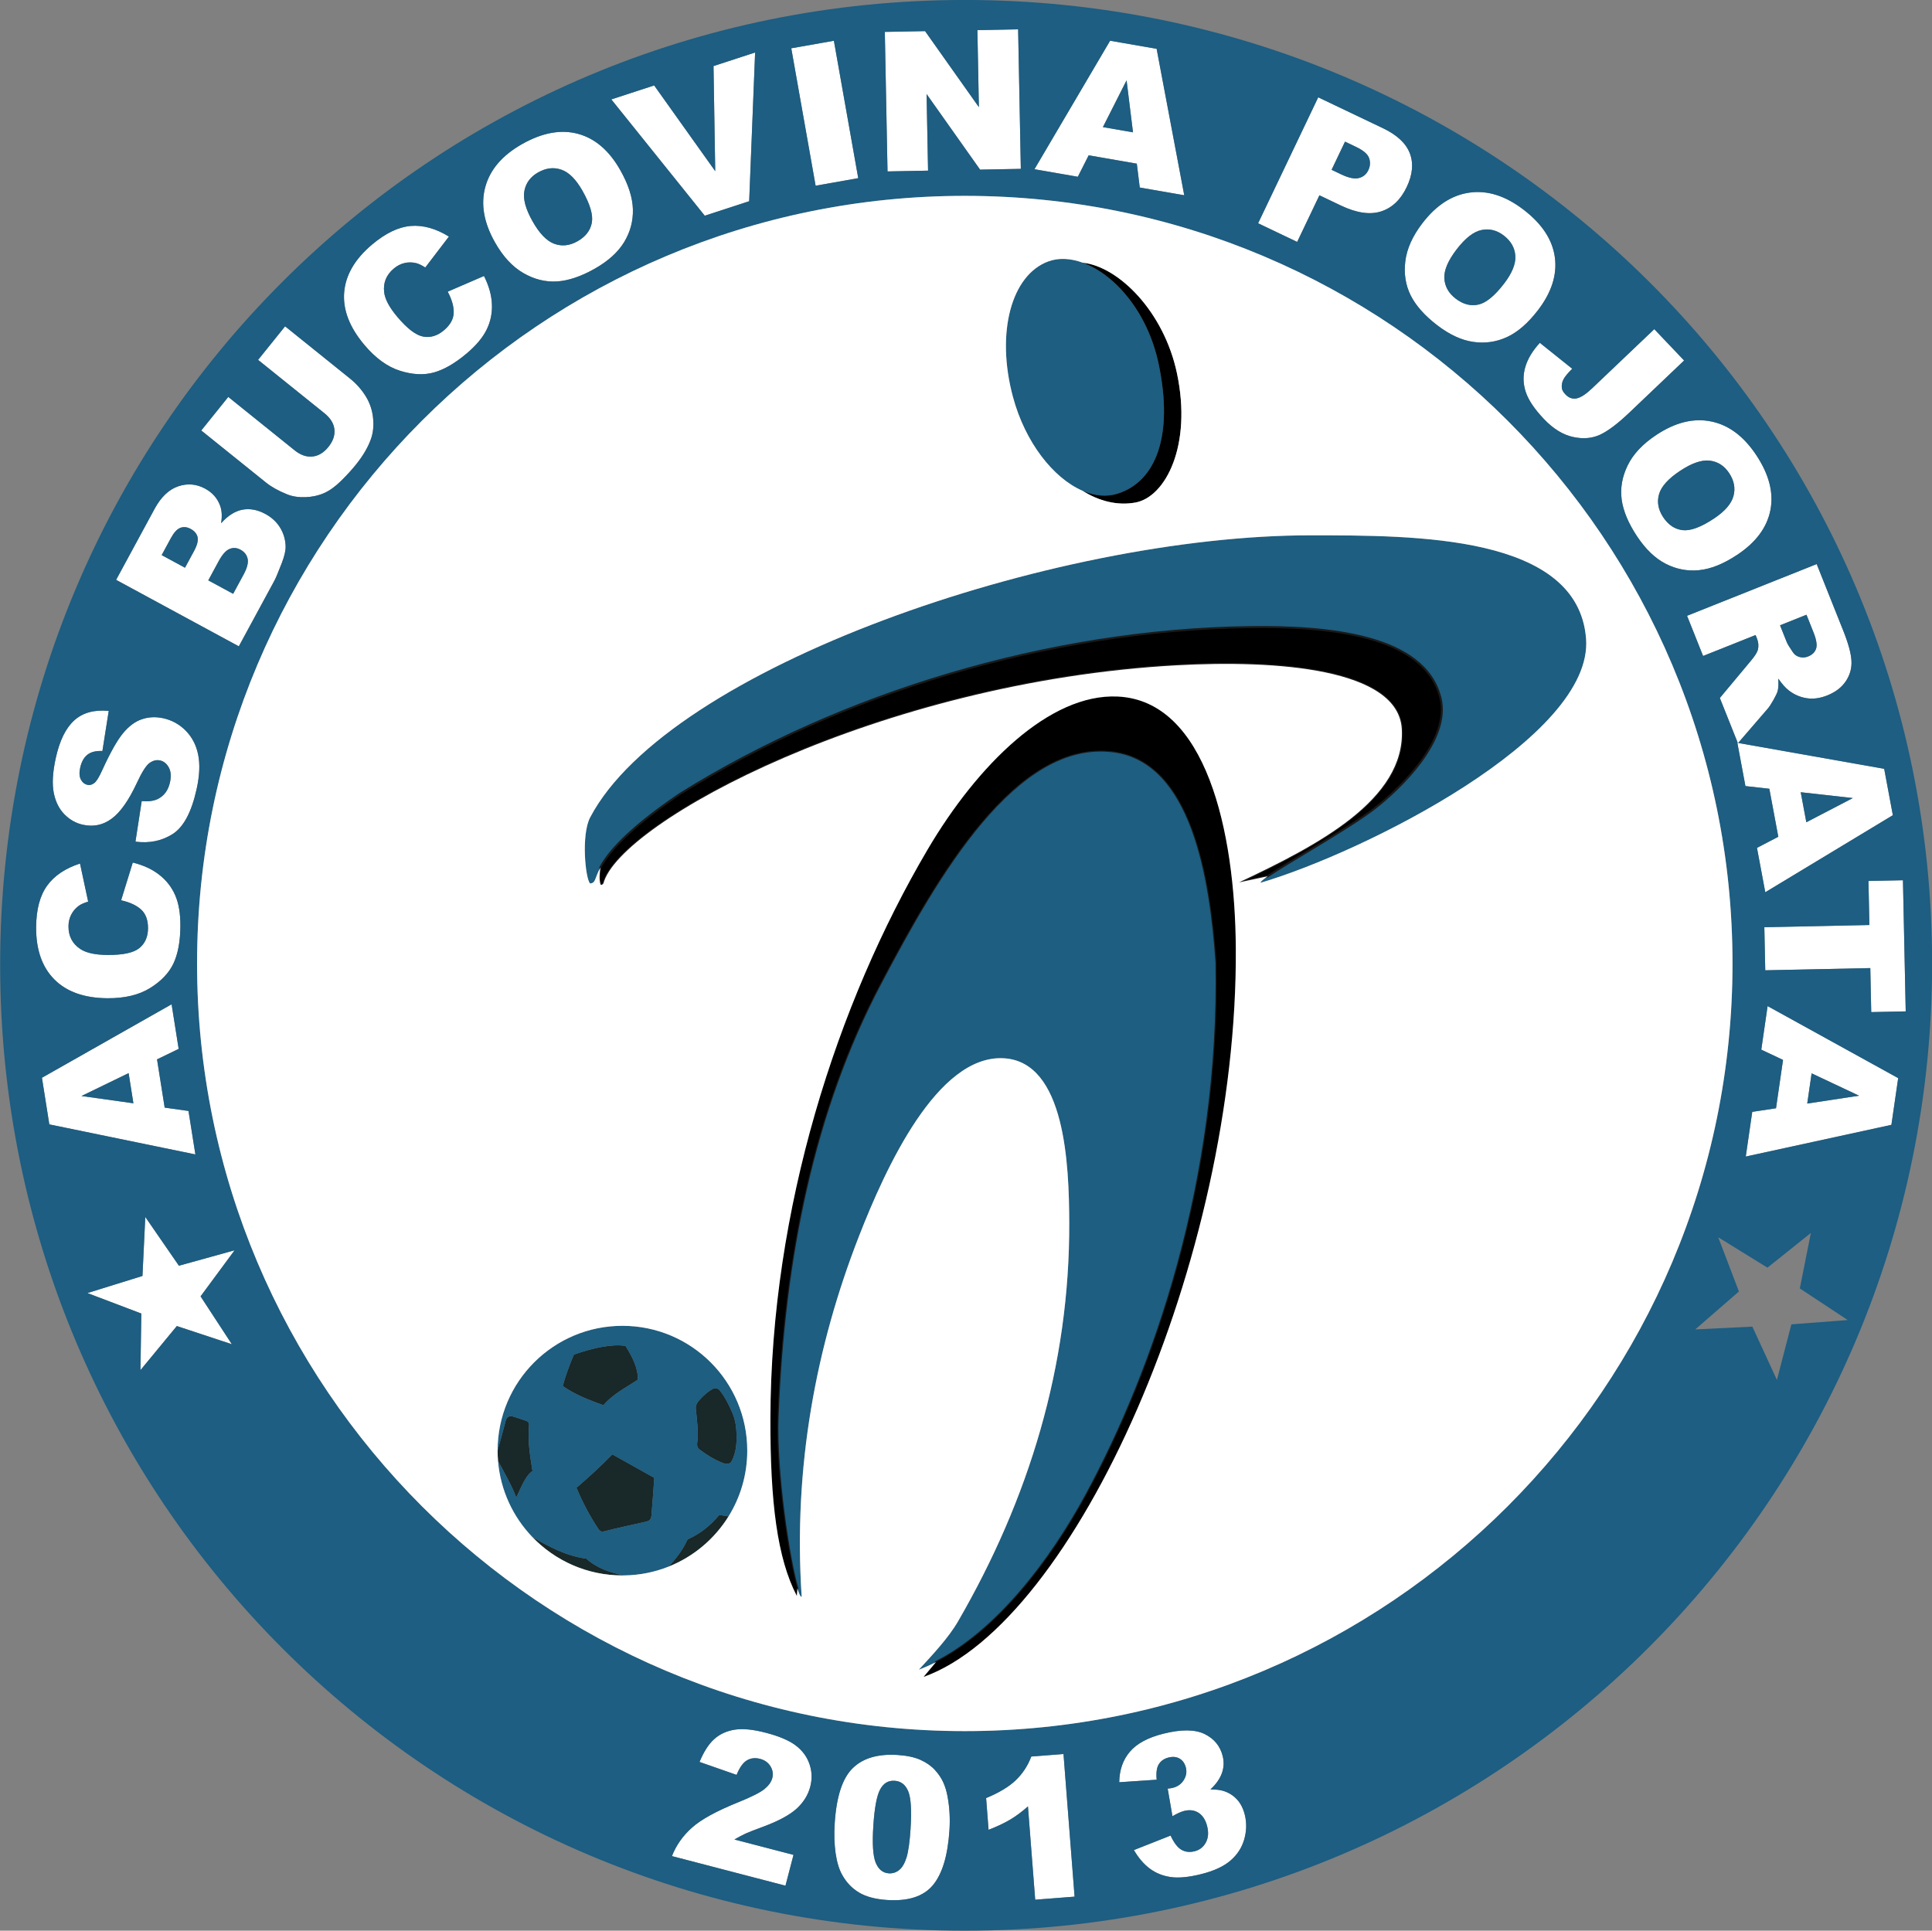<?xml version="1.0" encoding="UTF-8"?>
<svg xmlns="http://www.w3.org/2000/svg" xmlns:xlink="http://www.w3.org/1999/xlink" width="539.8pt" height="539.5pt" viewBox="0 0 539.8 539.5" version="1.1">
<rect x="0" y="0" width="539.8" height="539.5" fill="#808080" stroke="none"/>
<g id="surface1">
<path style=" stroke:none;fill-rule:evenodd;fill:rgb(100%,100%,100%);fill-opacity:1;" d="M 43.875 296.023 L 46.012 309.508 L 52.668 310.441 L 54.59 322.586 L 13.781 314.191 L 11.719 301.164 L 47.945 280.629 L 49.918 293.094 Z M 35.938 299.863 L 22.762 306.262 L 37.273 308.293 Z M 35.938 299.863 "/>
<path style=" stroke:none;fill-rule:evenodd;fill:rgb(100%,100%,100%);fill-opacity:1;" d="M 33.84 251.57 L 37.098 241.027 C 40.051 241.754 42.523 242.891 44.488 244.438 C 46.469 245.977 47.953 247.875 48.945 250.152 C 49.934 252.418 50.426 255.297 50.398 258.793 C 50.371 263.039 49.73 266.496 48.484 269.184 C 47.23 271.859 45.047 274.16 41.938 276.09 C 38.828 278.02 34.848 278.973 30.02 278.938 C 23.574 278.895 18.629 277.145 15.188 273.688 C 11.75 270.227 10.051 265.355 10.094 259.074 C 10.129 254.164 11.145 250.305 13.152 247.504 C 15.16 244.715 18.223 242.641 22.355 241.305 L 24.633 251.941 C 23.449 252.305 22.586 252.691 22.035 253.094 C 21.117 253.77 20.402 254.59 19.906 255.559 C 19.398 256.535 19.145 257.621 19.137 258.828 C 19.117 261.57 20.203 263.676 22.379 265.145 C 23.996 266.254 26.555 266.824 30.027 266.848 C 34.348 266.879 37.305 266.246 38.918 264.941 C 40.527 263.637 41.336 261.797 41.355 259.418 C 41.371 257.113 40.738 255.367 39.449 254.18 C 38.168 252.988 36.293 252.125 33.84 251.57 Z M 33.84 251.57 "/>
<path style=" stroke:none;fill-rule:evenodd;fill:rgb(100%,100%,100%);fill-opacity:1;" d="M 37.848 235.184 L 39.594 223.859 C 41.457 224.016 42.949 223.82 44.051 223.285 C 45.852 222.406 47 220.844 47.496 218.594 C 47.863 216.918 47.754 215.535 47.164 214.461 C 46.574 213.375 45.762 212.723 44.723 212.492 C 43.738 212.277 42.758 212.508 41.789 213.199 C 40.82 213.887 39.656 215.73 38.266 218.727 C 35.984 223.633 33.637 226.969 31.23 228.746 C 28.828 230.543 26.141 231.113 23.16 230.461 C 21.211 230.035 19.488 229.062 18 227.547 C 16.504 226.027 15.508 224.027 15.016 221.531 C 14.523 219.035 14.707 215.805 15.578 211.84 C 16.645 206.973 18.359 203.465 20.738 201.309 C 23.105 199.152 26.32 198.27 30.379 198.648 L 28.613 209.855 C 26.82 209.77 25.426 210.113 24.438 210.883 C 23.441 211.66 22.766 212.879 22.402 214.535 C 22.102 215.902 22.168 217.004 22.594 217.82 C 23.02 218.637 23.652 219.141 24.484 219.32 C 25.086 219.453 25.691 219.289 26.301 218.836 C 26.926 218.406 27.672 217.195 28.562 215.215 C 30.797 210.316 32.73 206.883 34.352 204.914 C 35.973 202.938 37.73 201.621 39.637 200.98 C 41.531 200.336 43.523 200.242 45.605 200.699 C 48.043 201.234 50.148 202.402 51.922 204.203 C 53.68 206.008 54.836 208.234 55.371 210.895 C 55.902 213.551 55.766 216.715 54.957 220.406 C 53.539 226.879 51.309 231.09 48.27 233.035 C 45.234 234.98 41.758 235.699 37.848 235.184 Z M 37.848 235.184 "/>
<path style=" stroke:none;fill-rule:evenodd;fill:rgb(100%,100%,100%);fill-opacity:1;" d="M 32.441 162.031 L 43.195 142.184 C 44.988 138.879 47.184 136.785 49.781 135.898 C 52.375 135.016 54.883 135.227 57.301 136.539 C 59.328 137.637 60.727 139.207 61.484 141.262 C 62.004 142.625 62.09 144.273 61.781 146.199 C 63.707 144.055 65.695 142.801 67.773 142.418 C 69.844 142.043 71.973 142.441 74.152 143.621 C 75.93 144.586 77.301 145.867 78.277 147.457 C 79.246 149.059 79.75 150.797 79.809 152.676 C 79.832 153.848 79.48 155.391 78.742 157.312 C 77.758 159.867 77.062 161.531 76.637 162.316 L 66.727 180.605 Z M 51.684 158.641 L 54.188 154.02 C 55.082 152.371 55.422 151.055 55.207 150.102 C 54.98 149.145 54.336 148.371 53.258 147.789 C 52.262 147.25 51.301 147.152 50.395 147.496 C 49.477 147.836 48.582 148.816 47.715 150.422 L 45.172 155.113 Z M 65.141 165.934 L 68.066 160.531 C 69.055 158.703 69.426 157.238 69.188 156.141 C 68.945 155.039 68.285 154.195 67.195 153.605 C 66.18 153.055 65.168 152.98 64.152 153.391 C 63.133 153.801 62.117 154.934 61.109 156.793 L 58.195 162.172 Z M 65.141 165.934 "/>
<path style=" stroke:none;fill-rule:evenodd;fill:rgb(100%,100%,100%);fill-opacity:1;" d="M 72.109 100.562 L 79.656 91.184 L 97.754 105.746 C 99.543 107.188 101.012 108.836 102.152 110.672 C 103.301 112.52 103.988 114.516 104.223 116.672 C 104.457 118.828 104.285 120.754 103.719 122.453 C 102.922 124.82 101.5 127.285 99.445 129.836 C 98.254 131.316 96.852 132.844 95.242 134.426 C 93.629 136.004 92.043 137.141 90.484 137.816 C 88.922 138.496 87.188 138.871 85.277 138.93 C 83.359 138.996 81.66 138.723 80.168 138.113 C 77.77 137.141 75.824 136.055 74.332 134.855 L 56.234 120.293 L 63.781 110.914 L 82.309 125.824 C 83.965 127.156 85.629 127.738 87.289 127.57 C 88.961 127.402 90.453 126.504 91.762 124.879 C 93.055 123.273 93.613 121.637 93.434 119.977 C 93.254 118.332 92.324 116.824 90.641 115.469 Z M 72.109 100.562 "/>
<path style=" stroke:none;fill-rule:evenodd;fill:rgb(100%,100%,100%);fill-opacity:1;" d="M 125.094 81.5 L 135.223 77.121 C 136.59 79.84 137.336 82.453 137.438 84.957 C 137.555 87.457 137.078 89.82 135.992 92.055 C 134.914 94.281 133.043 96.527 130.375 98.781 C 127.125 101.52 124.086 103.277 121.234 104.078 C 118.387 104.867 115.215 104.703 111.73 103.594 C 108.242 102.488 104.93 100.082 101.816 96.391 C 97.66 91.465 95.773 86.57 96.16 81.707 C 96.559 76.848 99.152 72.391 103.953 68.34 C 107.707 65.172 111.301 63.438 114.734 63.141 C 118.16 62.852 121.727 63.832 125.426 66.102 L 118.824 74.746 C 117.781 74.086 116.926 73.676 116.262 73.523 C 115.152 73.262 114.062 73.254 113.004 73.508 C 111.934 73.758 110.941 74.273 110.02 75.051 C 107.926 76.816 107.031 79.012 107.332 81.617 C 107.539 83.57 108.766 85.883 111.008 88.539 C 113.797 91.84 116.195 93.676 118.238 94.055 C 120.273 94.426 122.199 93.848 124.016 92.312 C 125.777 90.828 126.695 89.211 126.758 87.457 C 126.832 85.711 126.27 83.727 125.094 81.5 Z M 125.094 81.5 "/>
<path style=" stroke:none;fill-rule:evenodd;fill:rgb(100%,100%,100%);fill-opacity:1;" d="M 138.289 67.711 C 135.16 62.172 134.266 56.984 135.617 52.156 C 136.965 47.324 140.395 43.355 145.91 40.238 C 151.562 37.051 156.777 36.109 161.543 37.41 C 166.316 38.719 170.242 42.109 173.324 47.574 C 175.566 51.539 176.734 55.164 176.832 58.457 C 176.926 61.746 176.105 64.816 174.383 67.656 C 172.652 70.496 169.902 72.977 166.133 75.105 C 162.305 77.266 158.793 78.445 155.594 78.645 C 152.395 78.836 149.266 78.059 146.219 76.297 C 143.176 74.543 140.527 71.68 138.289 67.711 Z M 148.785 61.82 C 150.715 65.242 152.75 67.348 154.863 68.121 C 156.988 68.895 159.152 68.664 161.348 67.422 C 163.602 66.152 164.941 64.426 165.348 62.27 C 165.762 60.098 164.895 57.125 162.75 53.324 C 160.945 50.129 158.984 48.164 156.863 47.422 C 154.734 46.672 152.57 46.926 150.359 48.172 C 148.238 49.371 146.957 51.082 146.52 53.301 C 146.074 55.523 146.836 58.367 148.785 61.82 Z M 148.785 61.82 "/>
<path style=" stroke:none;fill-rule:evenodd;fill:rgb(100%,100%,100%);fill-opacity:1;" d="M 170.805 27.781 L 182.773 23.875 L 199.836 47.828 L 199.355 18.461 L 210.98 14.668 L 209.32 56.227 L 196.91 60.277 Z M 170.805 27.781 "/>
<path style=" stroke:none;fill-rule:evenodd;fill:rgb(100%,100%,100%);fill-opacity:1;" d="M 221.082 13.496 L 232.988 11.391 L 239.789 49.785 L 227.883 51.895 Z M 221.082 13.496 "/>
<path style=" stroke:none;fill-rule:evenodd;fill:rgb(100%,100%,100%);fill-opacity:1;" d="M 247.219 8.914 L 258.465 8.699 L 273.5 29.941 L 273.086 8.418 L 284.465 8.195 L 285.219 47.184 L 273.836 47.402 L 258.887 26.277 L 259.301 47.684 L 247.973 47.902 Z M 247.219 8.914 "/>
<path style=" stroke:none;fill-rule:evenodd;fill:rgb(100%,100%,100%);fill-opacity:1;" d="M 317.625 45.734 L 304.176 43.398 L 301.145 49.395 L 289.027 47.289 L 310.164 11.383 L 323.16 13.641 L 330.879 54.562 L 318.449 52.402 Z M 316.559 36.98 L 314.766 22.445 L 308.152 35.52 Z M 316.559 36.98 "/>
<path style=" stroke:none;fill-rule:evenodd;fill:rgb(100%,100%,100%);fill-opacity:1;" d="M 368.309 27.195 L 386.398 35.828 C 390.34 37.707 392.844 40.047 393.914 42.863 C 394.977 45.672 394.684 48.812 393.031 52.277 C 391.336 55.832 388.934 58.105 385.84 59.086 C 382.746 60.07 379 59.512 374.609 57.418 L 368.645 54.57 L 362.43 67.598 L 351.516 62.391 Z M 372.047 47.445 L 374.723 48.723 C 376.836 49.73 378.496 50.07 379.695 49.746 C 380.895 49.426 381.77 48.695 382.312 47.555 C 382.84 46.449 382.914 45.34 382.539 44.215 C 382.168 43.09 380.957 42.043 378.91 41.066 L 375.797 39.578 Z M 372.047 47.445 "/>
<path style=" stroke:none;fill-rule:evenodd;fill:rgb(100%,100%,100%);fill-opacity:1;" d="M 397.434 62.352 C 401.309 57.305 405.73 54.453 410.699 53.805 C 415.676 53.148 420.672 54.75 425.699 58.605 C 430.848 62.559 433.754 66.984 434.426 71.883 C 435.09 76.785 433.508 81.727 429.688 86.703 C 426.914 90.316 424.039 92.812 421.047 94.191 C 418.055 95.566 414.91 96.016 411.625 95.539 C 408.332 95.062 404.973 93.504 401.539 90.867 C 398.055 88.191 395.59 85.422 394.152 82.559 C 392.727 79.688 392.215 76.508 392.645 73.012 C 393.062 69.527 394.66 65.969 397.434 62.352 Z M 406.969 69.703 C 404.574 72.82 403.434 75.516 403.547 77.766 C 403.672 80.02 404.73 81.922 406.73 83.457 C 408.785 85.031 410.898 85.59 413.043 85.117 C 415.199 84.648 417.598 82.688 420.254 79.223 C 422.488 76.312 423.527 73.738 423.383 71.496 C 423.234 69.242 422.156 67.352 420.141 65.805 C 418.211 64.324 416.129 63.816 413.918 64.281 C 411.699 64.742 409.383 66.555 406.969 69.703 Z M 406.969 69.703 "/>
<path style=" stroke:none;fill-rule:evenodd;fill:rgb(100%,100%,100%);fill-opacity:1;" d="M 462.207 91.977 L 470.539 100.734 L 455.203 115.336 C 451.98 118.402 449.258 120.453 447.031 121.484 C 444.809 122.508 442.289 122.715 439.473 122.098 C 436.66 121.477 433.969 119.816 431.402 117.121 C 428.688 114.27 426.973 111.691 426.25 109.395 C 425.523 107.09 425.496 104.809 426.172 102.539 C 426.836 100.277 428.188 98.027 430.227 95.797 L 439.281 103.043 C 438.059 104.234 437.242 105.223 436.84 105.996 C 436.43 106.773 436.281 107.582 436.375 108.43 C 436.449 108.996 436.781 109.582 437.371 110.199 C 438.305 111.18 439.348 111.555 440.508 111.324 C 441.664 111.09 443.105 110.156 444.82 108.523 Z M 462.207 91.977 "/>
<path style=" stroke:none;fill-rule:evenodd;fill:rgb(100%,100%,100%);fill-opacity:1;" d="M 462.766 121.539 C 468.07 118.023 473.18 116.762 478.09 117.766 C 483.008 118.766 487.211 121.906 490.711 127.188 C 494.293 132.598 495.602 137.73 494.645 142.578 C 493.68 147.43 490.574 151.59 485.348 155.051 C 481.547 157.57 478.016 158.992 474.738 159.324 C 471.465 159.652 468.344 159.055 465.391 157.535 C 462.43 156.012 459.762 153.445 457.371 149.836 C 454.945 146.176 453.52 142.754 453.09 139.574 C 452.672 136.398 453.227 133.223 454.766 130.059 C 456.301 126.898 458.965 124.055 462.766 121.539 Z M 469.391 131.586 C 466.113 133.758 464.156 135.934 463.535 138.102 C 462.914 140.273 463.301 142.414 464.691 144.52 C 466.121 146.676 467.938 147.891 470.121 148.141 C 472.316 148.398 475.219 147.324 478.859 144.914 C 481.914 142.887 483.738 140.789 484.328 138.621 C 484.922 136.445 484.516 134.305 483.113 132.188 C 481.77 130.16 479.969 129 477.727 128.723 C 475.477 128.438 472.695 129.398 469.391 131.586 Z M 469.391 131.586 "/>
<path style=" stroke:none;fill-rule:evenodd;fill:rgb(100%,100%,100%);fill-opacity:1;" d="M 471.363 172.074 L 507.582 157.621 L 515.02 176.27 C 516.398 179.727 517.16 182.492 517.289 184.555 C 517.43 186.617 516.914 188.535 515.758 190.293 C 514.594 192.059 512.852 193.398 510.543 194.32 C 508.535 195.121 506.629 195.383 504.828 195.105 C 503.02 194.84 501.367 194.129 499.855 192.984 C 498.902 192.262 497.898 191.137 496.855 189.629 C 496.941 191.137 496.887 192.281 496.684 193.066 C 496.551 193.59 496.148 194.445 495.492 195.613 C 494.832 196.777 494.289 197.598 493.863 198.07 L 485.57 207.684 L 480.523 195.039 L 489.184 184.656 C 490.312 183.324 490.973 182.277 491.168 181.52 C 491.402 180.488 491.312 179.457 490.906 178.438 L 490.512 177.449 L 475.844 183.301 Z M 497.34 174.727 L 499.227 179.457 C 499.43 179.961 499.996 180.887 500.91 182.223 C 501.348 182.91 501.969 183.363 502.77 183.582 C 503.574 183.809 504.367 183.766 505.16 183.449 C 506.332 182.984 507.086 182.25 507.414 181.262 C 507.75 180.266 507.508 178.75 506.691 176.703 L 504.727 171.777 Z M 497.34 174.727 "/>
<path style=" stroke:none;fill-rule:evenodd;fill:rgb(100%,100%,100%);fill-opacity:1;" d="M 496.859 233.82 L 494.352 220.402 L 487.672 219.656 L 485.414 207.566 L 526.441 214.832 L 528.863 227.793 L 493.219 249.324 L 490.898 236.922 Z M 504.688 229.766 L 517.684 223.004 L 503.121 221.375 Z M 504.688 229.766 "/>
<path style=" stroke:none;fill-rule:evenodd;fill:rgb(100%,100%,100%);fill-opacity:1;" d="M 531.684 245.969 L 532.457 282.613 L 522.82 282.816 L 522.562 270.512 L 493.211 271.133 L 492.957 259.098 L 522.305 258.48 L 522.047 246.172 Z M 531.684 245.969 "/>
<path style=" stroke:none;fill-rule:evenodd;fill:rgb(100%,100%,100%);fill-opacity:1;" d="M 496.219 309.684 L 498.18 296.172 L 492.102 293.309 L 493.867 281.137 L 530.352 301.266 L 528.457 314.316 L 487.766 323.176 L 489.578 310.691 Z M 504.941 308.371 L 519.422 306.172 L 506.164 299.926 Z M 504.941 308.371 "/>
<path style=" stroke:none;fill-rule:evenodd;fill:rgb(100%,100%,100%);fill-opacity:1;" d="M 219.461 526.922 L 187.742 518.656 C 188.922 515.625 190.797 512.965 193.355 510.691 C 195.918 508.406 200.219 506.047 206.262 503.613 C 209.961 502.121 212.398 500.891 213.59 499.926 C 214.766 498.957 215.496 497.934 215.777 496.863 C 216.078 495.703 215.91 494.602 215.266 493.555 C 214.621 492.508 213.648 491.816 212.348 491.477 C 211 491.129 209.785 491.266 208.703 491.891 C 207.621 492.527 206.656 493.871 205.801 495.957 L 195.449 492.344 C 196.645 489.469 198.012 487.348 199.555 485.961 C 201.098 484.574 202.988 483.707 205.23 483.336 C 207.48 482.969 210.387 483.25 213.945 484.18 C 217.664 485.148 220.441 486.324 222.293 487.715 C 224.137 489.094 225.426 490.82 226.145 492.879 C 226.875 494.953 226.953 497.07 226.387 499.25 C 225.785 501.562 224.527 503.598 222.621 505.359 C 220.715 507.113 217.641 508.793 213.398 510.379 C 210.891 511.297 209.195 511.961 208.324 512.359 C 207.453 512.766 206.414 513.309 205.191 514.012 L 221.703 518.312 Z M 233.219 509.445 C 233.703 501.992 235.387 496.867 238.266 494.066 C 241.145 491.262 245.332 490.043 250.82 490.398 C 253.457 490.57 255.609 491.043 257.258 491.801 C 258.914 492.559 260.234 493.5 261.234 494.609 C 262.246 495.719 263.016 496.871 263.551 498.062 C 264.098 499.254 264.504 500.625 264.777 502.184 C 265.316 505.156 265.484 508.227 265.277 511.406 C 264.812 518.52 263.27 523.645 260.645 526.785 C 258.027 529.922 253.773 531.305 247.883 530.922 C 244.586 530.707 241.957 530.004 239.988 528.82 C 238.02 527.637 236.457 525.988 235.285 523.867 C 234.441 522.363 233.828 520.34 233.461 517.805 C 233.105 515.258 233.02 512.477 233.219 509.445 Z M 244.012 510.168 C 243.684 515.152 243.902 518.594 244.668 520.48 C 245.434 522.363 246.652 523.359 248.332 523.469 C 249.438 523.539 250.422 523.219 251.285 522.496 C 252.148 521.773 252.82 520.578 253.316 518.934 C 253.809 517.277 254.168 514.68 254.402 511.137 C 254.738 505.934 254.527 502.406 253.762 500.551 C 252.992 498.703 251.727 497.723 249.965 497.605 C 248.156 497.488 246.801 498.316 245.879 500.09 C 244.953 501.863 244.332 505.227 244.012 510.168 Z M 297.141 490.133 L 300.238 529.984 L 289.234 530.84 L 287.207 504.766 C 285.535 506.254 283.895 507.473 282.289 508.434 C 280.684 509.395 278.656 510.359 276.207 511.312 L 275.52 502.445 C 279.129 500.953 281.898 499.285 283.812 497.449 C 285.734 495.602 287.176 493.395 288.145 490.832 Z M 323.176 497.309 L 312.715 498.016 C 312.758 494.621 313.738 491.785 315.688 489.488 C 317.625 487.203 320.762 485.52 325.086 484.441 C 330.059 483.203 333.875 483.234 336.559 484.539 C 339.23 485.844 340.922 487.902 341.621 490.707 C 342.027 492.352 341.945 493.957 341.383 495.512 C 340.816 497.066 339.758 498.574 338.195 500.027 C 339.762 500.023 340.996 500.172 341.891 500.465 C 343.355 500.934 344.586 501.719 345.605 502.812 C 346.625 503.918 347.359 505.348 347.797 507.113 C 348.352 509.336 348.305 511.609 347.648 513.941 C 346.992 516.266 345.715 518.25 343.805 519.895 C 341.895 521.543 339.164 522.805 335.602 523.691 C 332.141 524.555 329.301 524.828 327.102 524.508 C 324.891 524.191 322.953 523.41 321.266 522.16 C 319.586 520.91 318.098 519.176 316.812 516.969 L 327.062 512.918 C 328.016 514.953 329.023 516.285 330.109 516.895 C 331.184 517.504 332.398 517.645 333.758 517.305 C 335.168 516.953 336.219 516.137 336.91 514.859 C 337.594 513.586 337.719 512.086 337.285 510.344 C 336.848 508.578 336.055 507.324 334.902 506.57 C 333.758 505.828 332.402 505.648 330.848 506.035 C 330.023 506.242 328.926 506.73 327.582 507.508 L 326.25 499.797 C 326.848 499.742 327.312 499.672 327.641 499.59 C 329.008 499.25 330.043 498.523 330.738 497.414 C 331.434 496.309 331.637 495.156 331.336 493.945 C 331.047 492.785 330.469 491.945 329.617 491.434 C 328.75 490.914 327.715 490.805 326.516 491.102 C 325.273 491.41 324.363 492.035 323.77 492.984 C 323.184 493.922 322.984 495.367 323.176 497.309 Z M 323.176 497.309 "/>
<path style=" stroke:none;fill-rule:evenodd;fill:rgb(9.813%,15.697%,16.089%);fill-opacity:1;" d="M 160.344 378.512 C 158.961 381.805 158.016 384.418 157.223 387.301 C 160.684 389.742 164.621 391.234 168.59 392.668 C 171.246 389.543 174.879 387.742 178.199 385.543 C 178.332 382.363 176.699 379.207 174.777 376.086 C 171.055 375.492 165.809 376.598 160.344 378.512 Z M 160.344 378.512 "/>
<path style=" stroke:none;fill-rule:evenodd;fill:rgb(9.813%,15.697%,16.089%);fill-opacity:1;" d="M 195.203 391.461 C 194.703 392.031 194.336 392.84 194.406 393.594 C 194.707 396.852 195.238 400.117 194.781 403.367 C 194.707 403.914 194.883 404.602 195.32 404.938 C 197.352 406.484 199.555 407.871 201.93 408.805 C 202.68 409.098 203.93 409.176 204.32 408.477 C 205.922 405.633 205.883 402.438 205.727 399.617 C 205.645 398.035 205.309 396.438 204.699 394.977 C 203.73 392.672 202.59 390.395 201.043 388.438 C 200.66 387.953 199.781 387.777 199.238 388.062 C 197.676 388.871 196.359 390.137 195.203 391.461 Z M 195.203 391.461 "/>
<path style=" stroke:none;fill-rule:evenodd;fill:rgb(9.813%,15.697%,16.089%);fill-opacity:1;" d="M 171.086 406.398 C 174.992 408.586 178.898 410.773 182.809 412.961 C 182.543 416.492 182.32 420.027 182.012 423.555 C 181.945 424.281 181.629 424.926 180.699 425.148 C 176.797 426.082 172.855 426.844 168.98 427.867 C 168.023 428.117 167.598 427.859 167.199 427.258 C 164.898 423.816 162.848 419.988 161.059 415.727 C 164.492 412.797 167.84 409.703 171.086 406.398 Z M 171.086 406.398 "/>
<path style=" stroke:none;fill-rule:evenodd;fill:rgb(9.813%,15.697%,16.089%);fill-opacity:1;" d="M 139.148 408.238 C 140.945 411.617 142.957 415.035 144.254 418.477 C 145.703 415.387 146.828 412.375 148.777 411.047 C 148.125 406.973 147.43 402.91 147.793 398.578 C 147.941 397.527 147.504 397.16 146.902 396.984 L 143.48 395.859 C 142.402 395.531 141.699 395.828 141.371 396.75 L 139.031 405.352 C 139.031 406.32 139.07 407.285 139.148 408.238 Z M 139.148 408.238 "/>
<path style=" stroke:none;fill-rule:evenodd;fill:rgb(9.813%,15.697%,16.089%);fill-opacity:1;" d="M 192.113 430.148 C 190.762 433.121 188.871 435.555 186.766 437.777 C 193.75 435.008 199.625 430.043 203.547 423.738 L 200.973 423.305 C 198.344 426.492 195.367 428.711 192.113 430.148 Z M 192.113 430.148 "/>
<path style=" stroke:none;fill-rule:evenodd;fill:rgb(9.813%,15.697%,16.089%);fill-opacity:1;" d="M 163.824 435.539 C 158.234 434.785 153.43 432.234 148.715 429.469 C 155.062 436.098 164.004 440.227 173.906 440.227 C 174.078 440.227 174.25 440.223 174.418 440.223 C 170.59 439.453 166.902 438.312 163.824 435.539 Z M 163.824 435.539 "/>
<path style=" stroke:none;fill-rule:evenodd;fill:rgb(11.377%,36.864%,50.584%);fill-opacity:1;" d="M 148.715 429.469 C 153.43 432.234 158.234 434.785 163.824 435.539 C 166.902 438.312 170.59 439.453 174.418 440.223 C 178.773 440.16 182.938 439.297 186.766 437.777 C 188.871 435.555 190.762 433.121 192.113 430.148 C 195.367 428.711 198.344 426.492 200.973 423.305 L 203.547 423.738 C 206.863 418.402 208.781 412.098 208.781 405.352 C 208.781 386.09 193.168 370.477 173.906 370.477 C 154.645 370.477 139.031 386.09 139.031 405.352 L 141.371 396.75 C 141.699 395.828 142.402 395.531 143.48 395.859 L 146.902 396.984 C 147.504 397.16 147.941 397.527 147.793 398.578 C 147.43 402.91 148.125 406.973 148.777 411.047 C 146.828 412.375 145.703 415.387 144.254 418.477 C 142.957 415.035 140.945 411.617 139.148 408.238 C 139.824 416.449 143.34 423.855 148.715 429.469 Z M 161.059 415.727 C 164.492 412.797 167.84 409.703 171.086 406.398 L 182.809 412.961 C 182.543 416.492 182.32 420.027 182.012 423.555 C 181.945 424.281 181.629 424.926 180.699 425.148 C 176.797 426.082 172.855 426.844 168.98 427.867 C 168.023 428.117 167.598 427.859 167.199 427.258 C 164.898 423.816 162.848 419.988 161.059 415.727 Z M 194.406 393.594 C 194.336 392.84 194.703 392.031 195.203 391.461 C 196.359 390.137 197.676 388.871 199.238 388.062 C 199.781 387.777 200.66 387.953 201.043 388.438 C 202.59 390.395 203.73 392.672 204.699 394.977 C 205.309 396.438 205.645 398.035 205.727 399.617 C 205.883 402.438 205.922 405.633 204.32 408.477 C 203.93 409.176 202.68 409.098 201.93 408.805 C 199.555 407.871 197.352 406.484 195.32 404.938 C 194.883 404.602 194.707 403.914 194.781 403.367 C 195.238 400.117 194.707 396.852 194.406 393.594 Z M 168.59 392.668 C 164.621 391.234 160.684 389.742 157.223 387.301 C 158.016 384.418 158.961 381.805 160.344 378.512 C 165.809 376.598 171.055 375.492 174.777 376.086 C 176.699 379.207 178.332 382.363 178.199 385.543 C 174.879 387.742 171.246 389.543 168.59 392.668 Z M 168.59 392.668 "/>
<path style=" stroke:none;fill-rule:evenodd;fill:rgb(11.377%,36.864%,50.584%);fill-opacity:1;" d="M 223.988 446.176 C 222.301 447.008 216.547 414.801 217.262 395.879 C 218.949 351.078 227.445 310.008 245.855 275.035 C 261.727 244.887 283.777 206.285 311.195 209.973 C 333.062 212.918 338.25 245.27 339.883 268.941 C 341.027 329.883 322.309 383.059 303.555 417.68 C 292.465 438.145 275.668 459.395 256.723 466.57 C 260.57 462.367 264.969 457.73 267.695 453.023 C 287.422 418.945 298.906 381.727 298.746 341.578 C 298.684 325.684 297.707 296.617 280.395 295.711 C 261.871 294.738 247.457 326.285 239.941 345.586 C 228.094 376.008 221.57 409.703 223.988 446.176 Z M 223.988 446.176 "/>
<path style="fill-rule:evenodd;fill:rgb(0%,0%,0%);fill-opacity:1;stroke-width:5.669;stroke-linecap:butt;stroke-linejoin:miter;stroke:rgb(10.594%,9.813%,9.424%);stroke-opacity:1;stroke-miterlimit:4;" d="M 2458.555 2644.648 C 2617.266 2946.133 2837.773 3332.148 3111.953 3295.273 C 3330.625 3265.82 3382.5 2942.305 3398.828 2705.586 C 3410.273 2096.172 3223.086 1564.414 3035.547 1218.203 C 2934.141 1031.055 2785 837.305 2615.312 750.703 L 2580.508 709.219 C 3002.656 859.453 3458.672 1874.961 3452.852 2745.508 C 3450.664 3073.516 3369.609 3436.953 3122.852 3448.633 C 2932.461 3457.617 2730.664 3257.031 2591.758 3021.133 C 2337.773 2589.766 2153.984 2017.266 2152.539 1432.07 C 2151.953 1196.602 2171.602 1040.664 2226.367 935.43 L 2227.891 956.602 C 2204.883 1033.32 2166.719 1280 2172.617 1436.211 C 2189.492 1884.219 2274.453 2294.922 2458.555 2644.648 Z M 2458.555 2644.648 " transform="matrix(0.1,0,0,-0.1,0,539.5)"/>
<path style=" stroke:none;fill-rule:evenodd;fill:rgb(0%,0%,0%);fill-opacity:1;" d="M 245.855 275.035 C 261.727 244.887 283.777 206.285 311.195 209.973 C 333.062 212.918 338.25 245.27 339.883 268.941 C 341.027 329.883 322.309 383.059 303.555 417.68 C 293.414 436.395 278.5 455.77 261.531 464.43 L 258.051 468.578 C 300.266 453.555 345.867 352.004 345.285 264.949 C 345.066 232.148 336.961 195.805 312.285 194.637 C 293.246 193.738 273.066 213.797 259.176 237.387 C 233.777 280.523 215.398 337.773 215.254 396.293 C 215.195 419.84 217.16 435.434 222.637 445.957 L 222.789 443.84 C 220.488 436.168 216.672 411.5 217.262 395.879 C 218.949 351.078 227.445 310.008 245.855 275.035 Z M 245.855 275.035 "/>
<path style=" stroke:none;fill-rule:evenodd;fill:rgb(11.377%,36.864%,50.584%);fill-opacity:1;" d="M 164.871 246.863 C 163.566 245.617 162.328 233.273 164.895 228.395 C 186.863 186.66 294.223 149.488 366.492 149.586 C 395.281 149.621 440.848 149.379 443.145 178.426 C 445.332 206.066 380.953 238.203 352.207 246.676 C 351.785 245.301 375.312 232.688 384.152 225.816 C 391.168 220.359 405.379 206.746 402.457 195.02 C 398.051 177.344 371.082 174.93 349.02 175.238 C 292.645 176.027 234.746 193.902 190.016 221.832 C 162.176 240.68 168.445 246.672 164.871 246.863 Z M 164.871 246.863 "/>
<path style="fill-rule:evenodd;fill:rgb(0%,0%,0%);fill-opacity:1;stroke-width:5.669;stroke-linecap:butt;stroke-linejoin:miter;stroke:rgb(10.594%,9.813%,9.424%);stroke-opacity:1;stroke-miterlimit:4;" d="M 3287.617 3535.977 C 3566.25 3551.289 3907.656 3527.188 3916.641 3357.383 C 3927.07 3160.742 3681.25 3032.578 3461.953 2929.414 L 3541.953 2946.406 C 3600 2986.758 3769.531 3080.859 3841.523 3136.836 C 3911.68 3191.406 4053.789 3327.539 4024.57 3444.805 C 3980.508 3621.562 3710.82 3645.703 3490.195 3642.617 C 2926.445 3634.727 2347.461 3455.977 1900.156 3176.68 C 1747.227 3073.125 1697.227 3008.398 1677.266 2970.742 C 1674.922 2950.664 1673.945 2938.555 1677.422 2924.766 C 1678.242 2921.523 1681.406 2920.977 1685.859 2926.133 C 1729.766 3096.758 2455.156 3490.273 3287.617 3535.977 Z M 3287.617 3535.977 " transform="matrix(0.1,0,0,-0.1,0,539.5)"/>
<path style=" stroke:none;fill-rule:evenodd;fill:rgb(11.377%,36.864%,50.584%);fill-opacity:1;" d="M 323.719 101.664 C 319.445 81.418 303.344 69.289 292.969 73.023 C 282.598 76.754 278.18 92.91 283.016 110.906 C 287.852 128.902 301.543 141.273 312.195 137.965 C 322.852 134.652 327.992 121.91 323.719 101.664 Z M 323.719 101.664 "/>
<path style=" stroke:none;fill-rule:evenodd;fill:rgb(0%,0%,0%);fill-opacity:1;" d="M 323.719 101.664 C 327.992 121.91 322.852 134.652 312.195 137.965 C 309.105 138.926 305.758 138.566 302.449 137.133 C 307.109 140.047 312.199 141.344 317.246 140.422 C 325.609 138.891 333.117 124.555 328.844 104.309 C 325.211 87.105 312.598 74.512 302.523 73.402 C 311.348 76.625 320.629 87.023 323.719 101.664 Z M 323.719 101.664 "/>
<path style=" stroke:none;fill-rule:evenodd;fill:rgb(100%,100%,100%);fill-opacity:1;" d="M 40.594 340.062 L 49.988 353.684 L 65.547 349.371 L 56.039 362.246 L 64.781 375.625 L 49.406 370.539 L 39.242 382.863 L 39.484 367.043 L 24.426 361.324 L 39.805 356.543 Z M 40.594 340.062 "/>
<path style=" stroke:none;fill-rule:evenodd;fill:rgb(11.377%,36.864%,50.977%);fill-opacity:1;" d="M 66.727 180.605 L 32.441 162.031 L 43.195 142.184 C 44.988 138.879 47.184 136.785 49.781 135.898 C 52.375 135.016 54.883 135.227 57.301 136.539 C 59.328 137.637 60.727 139.207 61.484 141.262 C 62.004 142.625 62.09 144.273 61.781 146.199 C 63.707 144.055 65.695 142.801 67.773 142.418 C 69.844 142.043 71.973 142.441 74.152 143.621 C 75.93 144.586 77.301 145.867 78.277 147.457 C 79.246 149.059 79.75 150.797 79.809 152.676 C 79.832 153.848 79.48 155.391 78.742 157.312 C 77.758 159.867 77.062 161.531 76.637 162.316 Z M 39.637 200.98 C 41.531 200.336 43.523 200.242 45.605 200.699 C 48.043 201.234 50.148 202.402 51.922 204.203 C 53.68 206.008 54.836 208.234 55.371 210.895 C 55.902 213.551 55.766 216.715 54.957 220.406 C 53.539 226.879 51.309 231.09 48.27 233.035 C 45.234 234.98 41.758 235.699 37.848 235.184 L 39.594 223.859 C 41.457 224.016 42.949 223.82 44.051 223.285 C 45.852 222.406 47 220.844 47.496 218.594 C 47.863 216.918 47.754 215.535 47.164 214.461 C 46.574 213.375 45.762 212.723 44.723 212.492 C 43.738 212.277 42.758 212.508 41.789 213.199 C 40.82 213.887 39.656 215.73 38.266 218.727 C 35.984 223.633 33.637 226.969 31.23 228.746 C 28.828 230.543 26.141 231.113 23.16 230.461 C 21.211 230.035 19.488 229.062 18 227.547 C 16.504 226.027 15.508 224.027 15.016 221.531 C 14.523 219.035 14.707 215.805 15.578 211.84 C 16.645 206.973 18.359 203.465 20.738 201.309 C 23.105 199.152 26.32 198.27 30.379 198.648 L 28.613 209.855 C 26.82 209.77 25.426 210.113 24.438 210.883 C 23.441 211.66 22.766 212.879 22.402 214.535 C 22.102 215.902 22.168 217.004 22.594 217.82 C 23.02 218.637 23.652 219.141 24.484 219.32 C 25.086 219.453 25.691 219.289 26.301 218.836 C 26.926 218.406 27.672 217.195 28.562 215.215 C 30.797 210.316 32.73 206.883 34.352 204.914 C 35.973 202.938 37.73 201.621 39.637 200.98 Z M 44.488 244.438 C 46.469 245.977 47.953 247.875 48.945 250.152 C 49.934 252.418 50.426 255.297 50.398 258.793 C 50.371 263.039 49.73 266.496 48.484 269.184 C 47.23 271.859 45.047 274.16 41.938 276.09 C 38.828 278.02 34.848 278.973 30.02 278.938 C 23.574 278.895 18.629 277.145 15.188 273.688 C 11.75 270.227 10.051 265.355 10.094 259.074 C 10.129 254.164 11.145 250.305 13.152 247.504 C 15.16 244.715 18.223 242.641 22.355 241.305 L 24.633 251.941 C 23.449 252.305 22.586 252.691 22.035 253.094 C 21.117 253.77 20.402 254.59 19.906 255.559 C 19.398 256.535 19.145 257.621 19.137 258.828 C 19.117 261.57 20.203 263.676 22.379 265.145 C 23.996 266.254 26.555 266.824 30.027 266.848 C 34.348 266.879 37.305 266.246 38.918 264.941 C 40.527 263.637 41.336 261.797 41.355 259.418 C 41.371 257.113 40.738 255.367 39.449 254.18 C 38.168 252.988 36.293 252.125 33.84 251.57 L 37.098 241.027 C 40.051 241.754 42.523 242.891 44.488 244.438 Z M 55.062 269.23 C 55.062 150.766 151.098 54.73 269.562 54.73 C 388.027 54.73 484.062 150.766 484.062 269.23 C 484.062 387.695 388.027 483.73 269.562 483.73 C 151.098 483.73 55.062 387.695 55.062 269.23 Z M 90.484 137.816 C 88.922 138.496 87.188 138.871 85.277 138.93 C 83.359 138.996 81.66 138.723 80.168 138.113 C 77.77 137.141 75.824 136.055 74.332 134.855 L 56.234 120.293 L 63.781 110.914 L 82.309 125.824 C 83.965 127.156 85.629 127.738 87.289 127.57 C 88.961 127.402 90.453 126.504 91.762 124.879 C 93.051 123.273 93.613 121.637 93.434 119.977 C 93.254 118.332 92.324 116.824 90.641 115.469 L 72.113 100.562 L 79.656 91.184 L 97.754 105.746 C 99.543 107.188 101.012 108.836 102.152 110.672 C 103.305 112.52 103.988 114.516 104.223 116.672 C 104.457 118.828 104.285 120.754 103.719 122.453 C 102.922 124.82 101.5 127.285 99.445 129.836 C 98.254 131.316 96.852 132.844 95.242 134.426 C 93.629 136.004 92.043 137.141 90.484 137.816 Z M 121.234 104.078 C 118.387 104.867 115.215 104.703 111.73 103.594 C 108.242 102.488 104.93 100.082 101.816 96.391 C 97.66 91.465 95.773 86.57 96.16 81.707 C 96.559 76.848 99.152 72.391 103.953 68.34 C 107.707 65.172 111.301 63.438 114.734 63.141 C 118.16 62.852 121.727 63.832 125.426 66.102 L 118.824 74.746 C 117.781 74.086 116.926 73.676 116.262 73.523 C 115.152 73.262 114.062 73.254 113.004 73.508 C 111.934 73.758 110.941 74.273 110.02 75.051 C 107.926 76.816 107.031 79.012 107.332 81.617 C 107.539 83.57 108.766 85.883 111.008 88.539 C 113.797 91.84 116.195 93.676 118.238 94.055 C 120.273 94.426 122.199 93.848 124.016 92.312 C 125.777 90.828 126.695 89.211 126.758 87.457 C 126.832 85.711 126.27 83.727 125.094 81.5 L 135.223 77.121 C 136.59 79.84 137.336 82.453 137.438 84.957 C 137.555 87.457 137.078 89.82 135.992 92.055 C 134.914 94.281 133.043 96.527 130.375 98.781 C 127.125 101.52 124.086 103.277 121.234 104.078 Z M 146.219 76.297 C 143.176 74.543 140.527 71.68 138.289 67.711 C 135.16 62.172 134.266 56.984 135.617 52.156 C 136.965 47.324 140.395 43.355 145.91 40.238 C 151.562 37.051 156.777 36.109 161.543 37.41 C 166.316 38.719 170.242 42.109 173.324 47.574 C 175.566 51.539 176.734 55.164 176.832 58.457 C 176.926 61.746 176.105 64.816 174.383 67.656 C 172.652 70.496 169.902 72.977 166.133 75.105 C 162.305 77.266 158.793 78.445 155.594 78.645 C 152.395 78.836 149.266 78.059 146.219 76.297 Z M 196.91 60.277 L 170.805 27.781 L 182.773 23.875 L 199.836 47.828 L 199.355 18.461 L 210.98 14.668 L 209.32 56.227 Z M 269.562 -0.008 C 120.297 -0.008 0.043 120.34 0.043 269.605 C 0.043 418.871 120.297 539.5 269.562 539.5 C 418.828 539.5 539.832 418.496 539.832 269.23 C 539.832 119.965 418.828 -0.008 269.562 -0.008 Z M 52.668 310.441 L 54.59 322.586 L 13.781 314.191 L 11.719 301.164 L 47.945 280.629 L 49.918 293.094 L 43.875 296.023 L 46.012 309.508 Z M 49.988 353.684 L 65.547 349.371 L 56.039 362.246 L 64.781 375.625 L 49.406 370.539 L 39.242 382.863 L 39.484 367.043 L 24.426 361.324 L 39.805 356.543 L 40.594 340.062 Z M 199.555 485.961 C 201.098 484.574 202.988 483.707 205.23 483.336 C 207.48 482.969 210.387 483.25 213.945 484.18 C 217.664 485.148 220.441 486.324 222.293 487.715 C 224.137 489.094 225.426 490.82 226.145 492.879 C 226.875 494.953 226.953 497.07 226.387 499.25 C 225.785 501.562 224.527 503.598 222.621 505.359 C 220.715 507.113 217.641 508.793 213.398 510.379 C 210.891 511.297 209.195 511.961 208.324 512.359 C 207.453 512.766 206.414 513.309 205.191 514.012 L 221.703 518.312 L 219.461 526.922 L 187.742 518.656 C 188.922 515.625 190.797 512.965 193.355 510.691 C 195.918 508.406 200.219 506.047 206.262 503.613 C 209.961 502.121 212.398 500.891 213.59 499.926 C 214.766 498.957 215.496 497.934 215.777 496.863 C 216.078 495.703 215.91 494.602 215.266 493.555 C 214.621 492.508 213.648 491.816 212.348 491.477 C 211 491.129 209.785 491.266 208.703 491.891 C 207.621 492.527 206.656 493.871 205.801 495.957 L 195.449 492.344 C 196.645 489.469 198.012 487.348 199.555 485.961 Z M 325.086 484.441 C 330.059 483.203 333.875 483.234 336.559 484.539 C 339.23 485.844 340.922 487.902 341.621 490.707 C 342.027 492.352 341.945 493.957 341.383 495.512 C 340.816 497.066 339.758 498.574 338.195 500.027 C 339.762 500.023 340.996 500.172 341.891 500.465 C 343.355 500.934 344.586 501.719 345.605 502.812 C 346.625 503.918 347.359 505.348 347.797 507.113 C 348.352 509.336 348.305 511.609 347.648 513.941 C 346.992 516.266 345.715 518.25 343.805 519.895 C 341.895 521.543 339.164 522.805 335.602 523.691 C 332.141 524.555 329.301 524.828 327.102 524.508 C 324.891 524.191 322.953 523.41 321.266 522.16 C 319.586 520.91 318.098 519.176 316.812 516.969 L 327.062 512.918 C 328.016 514.953 329.023 516.285 330.109 516.895 C 331.184 517.504 332.398 517.645 333.758 517.305 C 335.168 516.953 336.219 516.137 336.91 514.859 C 337.594 513.586 337.719 512.086 337.285 510.344 C 336.848 508.578 336.055 507.324 334.902 506.57 C 333.758 505.828 332.402 505.648 330.848 506.035 C 330.023 506.242 328.926 506.73 327.582 507.508 L 326.25 499.797 C 326.848 499.742 327.312 499.672 327.641 499.59 C 329.008 499.25 330.043 498.523 330.738 497.414 C 331.434 496.309 331.637 495.156 331.336 493.945 C 331.047 492.785 330.469 491.945 329.617 491.434 C 328.75 490.914 327.715 490.805 326.516 491.102 C 325.273 491.41 324.363 492.035 323.77 492.984 C 323.184 493.922 322.984 495.367 323.176 497.309 L 312.715 498.016 C 312.758 494.621 313.738 491.785 315.688 489.488 C 317.625 487.203 320.762 485.52 325.086 484.441 Z M 471.363 172.074 L 507.582 157.621 L 515.02 176.27 C 516.398 179.727 517.16 182.492 517.289 184.555 C 517.43 186.617 516.914 188.535 515.758 190.293 C 514.594 192.059 512.852 193.398 510.543 194.32 C 508.535 195.121 506.629 195.383 504.828 195.105 C 503.02 194.84 501.367 194.129 499.855 192.984 C 498.902 192.262 497.898 191.137 496.855 189.629 C 496.941 191.137 496.887 192.281 496.684 193.066 C 496.551 193.59 496.148 194.445 495.492 195.613 C 494.832 196.777 494.289 197.598 493.863 198.07 L 485.637 207.605 L 526.441 214.832 L 528.863 227.793 L 493.219 249.324 L 490.898 236.922 L 496.859 233.82 L 494.352 220.402 L 487.672 219.656 L 485.414 207.566 L 485.531 207.586 L 480.523 195.039 L 489.184 184.656 C 490.312 183.324 490.973 182.277 491.168 181.52 C 491.402 180.488 491.312 179.457 490.906 178.438 L 490.512 177.449 L 475.844 183.301 Z M 462.766 121.539 C 468.07 118.023 473.18 116.762 478.09 117.766 C 483.008 118.766 487.211 121.906 490.711 127.188 C 494.293 132.598 495.602 137.73 494.645 142.578 C 493.68 147.43 490.574 151.59 485.348 155.051 C 481.547 157.57 478.016 158.992 474.738 159.324 C 471.465 159.652 468.344 159.055 465.391 157.535 C 462.43 156.012 459.762 153.445 457.371 149.836 C 454.945 146.176 453.52 142.754 453.09 139.574 C 452.672 136.398 453.227 133.223 454.766 130.059 C 456.301 126.898 458.965 124.055 462.766 121.539 Z M 426.25 109.395 C 425.523 107.09 425.496 104.809 426.172 102.539 C 426.836 100.277 428.188 98.027 430.227 95.797 L 439.281 103.043 C 438.059 104.234 437.242 105.223 436.84 105.996 C 436.43 106.773 436.281 107.582 436.375 108.43 C 436.449 108.996 436.781 109.582 437.371 110.199 C 438.305 111.18 439.348 111.555 440.508 111.324 C 441.664 111.09 443.105 110.156 444.82 108.523 L 462.207 91.977 L 470.539 100.734 L 455.203 115.336 C 451.98 118.402 449.258 120.453 447.031 121.484 C 444.809 122.508 442.289 122.715 439.473 122.098 C 436.66 121.477 433.969 119.816 431.402 117.121 C 428.688 114.27 426.973 111.691 426.25 109.395 Z M 397.434 62.352 C 401.309 57.305 405.73 54.453 410.699 53.805 C 415.676 53.148 420.672 54.75 425.699 58.605 C 430.848 62.559 433.754 66.984 434.426 71.883 C 435.09 76.785 433.508 81.727 429.688 86.703 C 426.914 90.316 424.039 92.812 421.047 94.191 C 418.055 95.566 414.91 96.016 411.625 95.539 C 408.332 95.062 404.973 93.504 401.539 90.867 C 398.055 88.191 395.59 85.422 394.152 82.559 C 392.727 79.688 392.215 76.508 392.645 73.012 C 393.062 69.527 394.66 65.969 397.434 62.352 Z M 362.43 67.598 L 351.516 62.391 L 368.309 27.195 L 386.398 35.828 C 390.34 37.707 392.844 40.047 393.914 42.863 C 394.977 45.672 394.684 48.812 393.031 52.277 C 391.336 55.832 388.934 58.105 385.84 59.086 C 382.746 60.07 379 59.512 374.609 57.418 L 368.645 54.57 Z M 485.855 360.887 L 480.066 345.727 L 493.824 354.227 L 505.953 344.535 L 502.871 360.031 L 516.258 368.863 L 500.512 370.066 L 496.469 385.602 L 489.609 370.699 L 473.652 371.484 Z M 227.883 51.895 L 221.082 13.496 L 232.988 11.391 L 239.789 49.785 Z M 247.973 47.902 L 247.219 8.914 L 258.465 8.699 L 273.5 29.941 L 273.086 8.418 L 284.465 8.195 L 285.219 47.184 L 273.836 47.402 L 258.887 26.277 L 259.301 47.684 Z M 233.219 509.445 C 233.703 501.992 235.387 496.867 238.266 494.066 C 241.145 491.262 245.332 490.043 250.82 490.398 C 253.457 490.57 255.609 491.043 257.258 491.801 C 258.914 492.559 260.234 493.5 261.234 494.609 C 262.246 495.719 263.016 496.871 263.551 498.062 C 264.098 499.254 264.504 500.625 264.777 502.184 C 265.316 505.156 265.484 508.227 265.277 511.406 C 264.812 518.52 263.27 523.645 260.645 526.785 C 258.027 529.922 253.773 531.305 247.883 530.922 C 244.586 530.707 241.957 530.004 239.988 528.82 C 238.02 527.637 236.457 525.988 235.285 523.867 C 234.441 522.363 233.828 520.34 233.461 517.805 C 233.105 515.258 233.02 512.477 233.219 509.445 Z M 283.812 497.449 C 285.734 495.602 287.176 493.395 288.145 490.832 L 297.141 490.133 L 300.238 529.984 L 289.234 530.84 L 287.207 504.766 C 285.535 506.254 283.895 507.473 282.289 508.434 C 280.684 509.395 278.656 510.359 276.207 511.312 L 275.52 502.445 C 279.129 500.953 281.898 499.285 283.812 497.449 Z M 496.219 309.684 L 498.18 296.172 L 492.102 293.309 L 493.867 281.137 L 530.352 301.266 L 528.457 314.316 L 487.766 323.176 L 489.578 310.691 Z M 492.957 259.098 L 522.305 258.48 L 522.047 246.172 L 531.684 245.969 L 532.457 282.613 L 522.82 282.816 L 522.562 270.512 L 493.211 271.133 Z M 317.625 45.734 L 304.176 43.398 L 301.145 49.395 L 289.027 47.289 L 310.164 11.383 L 323.16 13.641 L 330.879 54.562 L 318.449 52.402 Z M 317.625 45.734 "/>
<path style=" stroke:none;fill-rule:evenodd;fill:rgb(11.377%,36.864%,50.977%);fill-opacity:1;" d="M 35.938 299.863 L 22.762 306.262 L 37.273 308.293 Z M 35.938 299.863 "/>
<path style=" stroke:none;fill-rule:evenodd;fill:rgb(11.377%,36.864%,50.977%);fill-opacity:1;" d="M 45.172 155.113 L 51.684 158.641 L 54.188 154.023 C 55.082 152.371 55.422 151.055 55.207 150.102 C 54.98 149.145 54.336 148.371 53.258 147.789 C 52.262 147.25 51.301 147.152 50.395 147.496 C 49.477 147.836 48.582 148.816 47.715 150.422 Z M 45.172 155.113 "/>
<path style=" stroke:none;fill-rule:evenodd;fill:rgb(11.377%,36.864%,50.977%);fill-opacity:1;" d="M 61.109 156.793 L 58.195 162.172 L 65.141 165.934 L 68.066 160.531 C 69.055 158.703 69.426 157.238 69.188 156.141 C 68.945 155.039 68.285 154.199 67.195 153.605 C 66.18 153.055 65.168 152.98 64.152 153.391 C 63.133 153.801 62.117 154.934 61.109 156.793 Z M 61.109 156.793 "/>
<path style=" stroke:none;fill-rule:evenodd;fill:rgb(11.377%,36.864%,50.977%);fill-opacity:1;" d="M 148.785 61.82 C 150.715 65.242 152.75 67.348 154.863 68.121 C 156.988 68.895 159.152 68.664 161.348 67.422 C 163.602 66.152 164.941 64.426 165.348 62.27 C 165.762 60.098 164.895 57.125 162.75 53.324 C 160.945 50.129 158.984 48.164 156.863 47.422 C 154.734 46.672 152.57 46.926 150.359 48.172 C 148.238 49.371 146.957 51.082 146.52 53.301 C 146.074 55.523 146.836 58.367 148.785 61.82 Z M 148.785 61.82 "/>
<path style=" stroke:none;fill-rule:evenodd;fill:rgb(11.377%,36.864%,50.977%);fill-opacity:1;" d="M 314.766 22.445 L 308.152 35.52 L 316.559 36.98 Z M 314.766 22.445 "/>
<path style=" stroke:none;fill-rule:evenodd;fill:rgb(11.377%,36.864%,50.977%);fill-opacity:1;" d="M 375.797 39.578 L 372.047 47.445 L 374.723 48.723 C 376.836 49.73 378.496 50.07 379.695 49.746 C 380.895 49.426 381.77 48.695 382.312 47.555 C 382.84 46.449 382.914 45.34 382.539 44.215 C 382.168 43.09 380.957 42.043 378.91 41.066 Z M 375.797 39.578 "/>
<path style=" stroke:none;fill-rule:evenodd;fill:rgb(11.377%,36.864%,50.977%);fill-opacity:1;" d="M 406.969 69.703 C 404.574 72.82 403.434 75.516 403.547 77.766 C 403.672 80.02 404.73 81.922 406.73 83.457 C 408.785 85.031 410.898 85.59 413.043 85.117 C 415.199 84.648 417.598 82.688 420.254 79.223 C 422.488 76.312 423.527 73.738 423.383 71.496 C 423.234 69.242 422.156 67.352 420.141 65.805 C 418.211 64.324 416.129 63.816 413.918 64.281 C 411.699 64.742 409.383 66.555 406.969 69.703 Z M 406.969 69.703 "/>
<path style=" stroke:none;fill-rule:evenodd;fill:rgb(11.377%,36.864%,50.977%);fill-opacity:1;" d="M 469.391 131.586 C 466.113 133.758 464.156 135.934 463.535 138.102 C 462.914 140.273 463.301 142.414 464.691 144.52 C 466.121 146.676 467.938 147.891 470.121 148.141 C 472.316 148.398 475.219 147.324 478.859 144.914 C 481.914 142.887 483.738 140.789 484.328 138.621 C 484.922 136.445 484.516 134.305 483.113 132.188 C 481.77 130.16 479.969 129 477.727 128.723 C 475.477 128.438 472.695 129.398 469.391 131.586 Z M 469.391 131.586 "/>
<path style=" stroke:none;fill-rule:evenodd;fill:rgb(11.377%,36.864%,50.977%);fill-opacity:1;" d="M 504.727 171.777 L 497.34 174.727 L 499.227 179.457 C 499.43 179.961 499.996 180.887 500.91 182.223 C 501.348 182.91 501.969 183.363 502.77 183.582 C 503.574 183.809 504.367 183.766 505.16 183.449 C 506.332 182.984 507.086 182.25 507.414 181.262 C 507.75 180.266 507.508 178.75 506.691 176.703 Z M 504.727 171.777 "/>
<path style=" stroke:none;fill-rule:evenodd;fill:rgb(11.377%,36.864%,50.977%);fill-opacity:1;" d="M 517.684 223.004 L 503.121 221.375 L 504.688 229.766 Z M 517.684 223.004 "/>
<path style=" stroke:none;fill-rule:evenodd;fill:rgb(11.377%,36.864%,50.977%);fill-opacity:1;" d="M 519.422 306.172 L 506.164 299.926 L 504.941 308.371 Z M 519.422 306.172 "/>
<path style=" stroke:none;fill-rule:evenodd;fill:rgb(11.377%,36.864%,50.977%);fill-opacity:1;" d="M 254.402 511.137 C 254.738 505.934 254.527 502.406 253.762 500.551 C 252.992 498.703 251.727 497.723 249.965 497.605 C 248.156 497.488 246.801 498.316 245.879 500.09 C 244.953 501.863 244.332 505.227 244.012 510.168 C 243.684 515.152 243.902 518.594 244.668 520.48 C 245.434 522.363 246.652 523.359 248.332 523.469 C 249.438 523.539 250.422 523.219 251.285 522.496 C 252.148 521.773 252.82 520.578 253.316 518.934 C 253.809 517.277 254.168 514.68 254.402 511.137 Z M 254.402 511.137 "/>
<path style=" stroke:none;fill-rule:evenodd;fill:rgb(100%,100%,100%);fill-opacity:1;" d="M 139.031 405.352 C 139.031 386.09 154.645 370.477 173.906 370.477 C 193.168 370.477 208.781 386.09 208.781 405.352 C 208.781 412.098 206.863 418.402 203.547 423.738 C 199.625 430.043 193.75 435.008 186.766 437.777 C 182.938 439.297 178.773 440.16 174.418 440.223 C 174.25 440.223 174.078 440.227 173.906 440.227 C 164.004 440.227 155.062 436.098 148.715 429.469 C 143.34 423.855 139.824 416.449 139.148 408.238 C 139.07 407.285 139.031 406.324 139.031 405.352 Z M 55.062 269.23 C 55.062 387.695 151.098 483.73 269.562 483.73 C 388.027 483.73 484.062 387.695 484.062 269.23 C 484.062 150.766 388.027 54.73 269.562 54.73 C 151.098 54.73 55.062 150.766 55.062 269.23 Z M 215.254 396.293 C 215.398 337.773 233.777 280.523 259.176 237.387 C 273.066 213.797 293.246 193.738 312.285 194.637 C 336.961 195.805 345.066 232.148 345.285 264.949 C 345.867 352.004 300.266 453.555 258.051 468.578 L 261.531 464.43 C 259.945 465.242 258.344 465.957 256.723 466.57 C 260.57 462.367 264.969 457.73 267.695 453.023 C 287.422 418.945 298.906 381.727 298.746 341.578 C 298.684 325.684 297.707 296.617 280.395 295.711 C 261.871 294.738 247.457 326.285 239.941 345.586 C 228.094 376.008 221.57 409.703 223.988 446.176 C 223.691 446.324 223.273 445.461 222.789 443.84 L 222.637 445.957 C 217.16 435.434 215.195 419.84 215.254 396.293 Z M 328.762 185.902 C 245.516 190.473 172.977 229.824 168.586 246.887 C 168.141 247.402 167.824 247.348 167.742 247.023 C 167.395 245.645 167.492 244.434 167.727 242.426 C 166.094 245.512 166.48 246.773 164.871 246.863 C 163.566 245.617 162.328 233.273 164.895 228.395 C 186.863 186.66 294.223 149.488 366.492 149.586 C 395.281 149.621 440.848 149.379 443.145 178.426 C 445.332 206.066 380.953 238.203 352.207 246.676 C 352.129 246.422 352.871 245.781 354.195 244.859 L 346.195 246.559 C 368.125 236.242 392.707 223.426 391.664 203.762 C 390.766 186.781 356.625 184.371 328.762 185.902 Z M 317.246 140.422 C 312.199 141.344 307.109 140.047 302.449 137.133 C 294.344 133.625 286.449 123.684 283.016 110.906 C 278.18 92.91 282.598 76.754 292.969 73.023 C 295.84 71.988 299.148 72.172 302.523 73.402 C 312.598 74.512 325.211 87.105 328.844 104.309 C 333.117 124.555 325.609 138.891 317.246 140.422 Z M 317.246 140.422 "/>
</g>
</svg>

